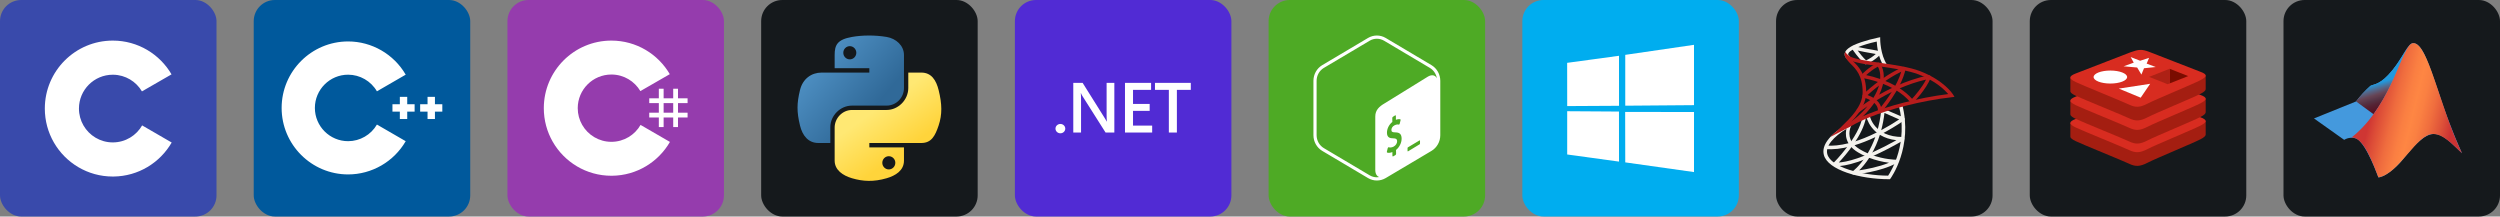 <svg width="554.25" height="48" viewBox="0 0 2956 256" 
        fill="none" xmlns="http://www.w3.org/2000/svg" xmlns:xlink="http://www.w3.org/1999/xlink" version="1.1">
        <rect x="0" y="0" width="2956" height="256" fill="#808080" stroke="none"/>
        <defs>
            


<linearGradient id="icon_3_linearGradient1" x1="43" y1="42" x2="137.552" y2="122.571" gradientUnits="userSpaceOnUse">
<stop stop-color="#5A9FD4"/>
<stop offset="1" stop-color="#306998"/>
</linearGradient>
<linearGradient id="icon_3_linearGradient2" x1="149.946" y1="191.181" x2="116.024" y2="143.647" gradientUnits="userSpaceOnUse">
<stop stop-color="#FFD43B"/>
<stop offset="1" stop-color="#FFE873"/>
</linearGradient>





<linearGradient id="icon_9_linearGradient1" x1="128.519" y1="126.431" x2="117.331" y2="90.306" gradientUnits="userSpaceOnUse">
<stop stop-color="#551122"/>
<stop offset="0.23" stop-color="#552233"/>
<stop offset="0.36" stop-color="#553344"/>
<stop offset="0.51" stop-color="#664455"/>
<stop offset="0.66" stop-color="#556688"/>
<stop offset="0.84" stop-color="#2299DD"/>
</linearGradient>
<linearGradient id="icon_9_linearGradient2" x1="209.187" y1="149.019" x2="96.688" y2="121.394" gradientUnits="userSpaceOnUse">
<stop offset="0.081" stop-color="#CC3333"/>
<stop offset="0.189" stop-color="#DE5239"/>
<stop offset="0.313" stop-color="#F06E3E"/>
<stop offset="0.421" stop-color="#FA8042"/>
<stop offset="0.5" stop-color="#FE8643"/>
<stop offset="0.58" stop-color="#FA7F42"/>
<stop offset="0.696" stop-color="#EF6C3E"/>
<stop offset="0.833" stop-color="#DC4C37"/>
<stop offset="0.916" stop-color="#CF3633"/>
</linearGradient>
        </defs>
        
            <g transform="translate(0, 0)">
                <svg width="256" height="256" title="C" viewBox="0 0 256 256" fill="none" xmlns="http://www.w3.org/2000/svg">
<rect width="256" height="256" rx="25" fill="#394AAB"/>
<path d="M133.368 48C163.098 48 189.056 64.147 202.959 88.147L202.823 87.915L167.843 108.056C160.952 96.388 148.317 88.513 133.824 88.351L133.368 88.348C111.266 88.348 93.348 106.265 93.348 128.366C93.348 135.594 95.275 142.37 98.626 148.221C105.525 160.264 118.492 168.387 133.368 168.387C148.335 168.387 161.377 160.161 168.24 147.99L168.073 148.281L203 168.515C189.25 192.313 163.648 208.409 134.263 208.729L133.368 208.735C103.543 208.735 77.512 192.489 63.644 168.361C56.874 156.583 53 142.928 53 128.366C53 83.982 88.981 48 133.368 48Z" fill="white"/>
</svg>
            </g>

            <g transform="translate(300, 0)">
                <svg width="256" height="256" title="C++" viewBox="0 0 256 256" fill="none" xmlns="http://www.w3.org/2000/svg">
<rect width="256" height="256" rx="25" fill="#00599C"/>
<path d="M111.621 206.241C68.269 206.241 33 170.972 33 127.621C33 84.269 68.269 49 111.621 49C139.594 49 165.684 64.053 179.706 88.286L145.68 107.975C138.663 95.846 125.611 88.31 111.621 88.31C89.945 88.31 72.31 105.945 72.31 127.621C72.31 149.296 89.945 166.931 111.621 166.931C125.612 166.931 138.664 159.396 145.682 147.264L179.707 166.953C165.685 191.187 139.596 206.241 111.621 206.241Z" fill="white"/>
<path d="M190.241 123.253H181.505V114.517H172.771V123.253H164.034V131.988H172.771V140.724H181.505V131.988H190.241V123.253Z" fill="white"/>
<path d="M223 123.253H214.264V114.517H205.529V123.253H196.793V131.988H205.529V140.724H214.264V131.988H223V123.253Z" fill="white"/>
</svg>
            </g>

            <g transform="translate(600, 0)">
                <svg width="256" height="256" title="C#" viewBox="0 0 256 256" fill="none" xmlns="http://www.w3.org/2000/svg">
<rect width="256" height="256" rx="25" fill="#953CAD"/>
<path d="M184.669 104.915V116.247H196.002V104.915H201.668V116.247H213V121.914H201.668V133.246H213V138.912H201.668V150.245H196.002V138.912H184.669V150.245H179.003V138.912H167.671V133.246H179.003V121.914H167.671V116.247H179.003V104.915H184.669ZM196.002 121.914H184.669V133.246H196.002V121.914Z" fill="white"/>
<path d="M122.904 48C152.462 48 178.27 64.053 192.092 87.915L191.958 87.685L157.18 107.709C150.328 96.108 137.767 88.279 123.357 88.118L122.904 88.115C100.93 88.115 83.115 105.929 83.115 127.902C83.115 135.088 85.031 141.825 88.363 147.642C95.221 159.615 108.113 167.691 122.904 167.691C137.784 167.691 150.751 159.513 157.574 147.412L157.409 147.702L192.134 167.819C178.463 191.479 153.009 207.482 123.794 207.801L122.904 207.806C93.251 207.806 67.371 191.654 53.583 167.666C46.851 155.956 43 142.38 43 127.902C43 83.774 78.773 48 122.904 48Z" fill="white"/>
</svg>
            </g>

            <g transform="translate(900, 0)">
                <svg width="256" height="256" title="Python" viewBox="0 0 256 256" fill="none" xmlns="http://www.w3.org/2000/svg" id="python">
<style>
#python {
    rect {fill: #15191C}

    @media (prefers-color-scheme: light) {
        rect {fill: #F4F2ED}
    }
}
</style>
<rect width="256" height="256" rx="25" fill="#15191C"/>
<path d="M126.988 42.001C119.978 42.034 113.284 42.632 107.393 43.674C90.042 46.74 86.891 53.156 86.891 64.989V80.616H127.896V85.826H86.891H71.502C59.586 85.826 49.151 92.989 45.887 106.615C42.122 122.233 41.955 131.98 45.887 148.288C48.801 160.428 55.762 169.077 67.679 169.077H81.778V150.343C81.778 136.809 93.488 124.871 107.393 124.871H148.35C159.751 124.871 168.853 115.484 168.853 104.034V64.989C168.853 53.876 159.478 45.529 148.35 43.674C141.306 42.502 133.998 41.969 126.988 42.001ZM104.813 54.57C109.048 54.57 112.507 58.086 112.507 62.408C112.507 66.715 109.048 70.198 104.813 70.198C100.562 70.198 97.118 66.715 97.118 62.408C97.118 58.086 100.562 54.57 104.813 54.57Z" fill="url(#icon_3_linearGradient1)"/>
<path d="M173.966 85.826V104.034C173.966 118.151 161.998 130.032 148.35 130.032H107.393C96.175 130.032 86.891 139.634 86.891 150.869V189.914C86.891 201.027 96.554 207.563 107.393 210.751C120.373 214.568 132.82 215.257 148.35 210.751C158.673 207.762 168.853 201.747 168.853 189.914V174.287H127.896V169.077H168.853H189.355C201.272 169.077 205.713 160.765 209.857 148.288C214.138 135.444 213.956 123.092 209.857 106.615C206.912 94.751 201.287 85.826 189.355 85.826H173.966ZM150.931 184.705C155.182 184.705 158.625 188.188 158.625 192.495C158.625 196.817 155.182 200.333 150.931 200.333C146.695 200.333 143.237 196.817 143.237 192.495C143.237 188.188 146.695 184.705 150.931 184.705Z" fill="url(#icon_3_linearGradient2)"/>


</svg>
            </g>

            <g transform="translate(1200, 0)">
                <svg width="256" height="256" title=".NET" viewBox="0 0 256 256" fill="none" xmlns="http://www.w3.org/2000/svg">
<rect width="256" height="256" rx="25" fill="#512BD4"/>
<path d="M208 106.273H191.547V156.707H182.047V106.273H165.633V98.007H208V106.273ZM162.32 156.707H130.18V98.007H161.047V106.273H139.68V122.9H159.367V131.127H139.68V148.487H162.32V156.707ZM117.6 156.707H107.213L79.867 113.56C79.183 112.486 78.606 111.347 78.147 110.16H77.907C78.12 111.42 78.227 114.107 78.227 118.227V156.707H69.047V98.007H80.107L106.54 140.14C107.653 141.88 108.373 143.087 108.693 143.74H108.853C108.587 142.187 108.453 139.547 108.453 135.84V98H117.6V156.707ZM59.58 152.087C59.58 152.813 59.43 153.532 59.139 154.203C58.848 154.874 58.421 155.484 57.883 155.997C57.345 156.51 56.706 156.917 56.003 157.194C55.3 157.472 54.547 157.614 53.787 157.613C53.026 157.613 52.273 157.47 51.571 157.192C50.868 156.914 50.23 156.506 49.692 155.992C49.155 155.478 48.729 154.868 48.438 154.197C48.148 153.526 47.999 152.806 48 152.08C48.002 150.615 48.612 149.211 49.697 148.176C50.782 147.141 52.253 146.56 53.787 146.56C54.547 146.559 55.3 146.701 56.003 146.979C56.706 147.256 57.345 147.663 57.883 148.176C58.421 148.69 58.848 149.299 59.139 149.97C59.43 150.641 59.58 151.36 59.58 152.087Z" fill="white"/>
</svg>
            </g>

            <g transform="translate(1500, 0)">
                <svg width="256" height="256" title="Bash" viewBox="0 0 256 256" fill="none" xmlns="http://www.w3.org/2000/svg">
<rect width="256" height="256" rx="25" fill="#4EAA25"/>
<path d="M192.557 77L138.436 44.871C135.207 42.957 131.607 42 128 42C124.393 42 120.793 42.957 117.557 44.879L63.436 77C56.979 80.836 53 87.921 53 95.593V159.843C53 167.507 56.979 174.6 63.443 178.436L117.564 210.557C120.793 212.471 124.393 213.429 128 213.429C131.607 213.429 135.207 212.471 138.436 210.557L192.557 178.436C199.014 174.6 203 167.514 203 159.843V95.593C203 87.921 199.021 80.836 192.557 77ZM150.643 177.329L150.736 181.943C150.743 182.5 150.379 183.136 149.943 183.357L147.207 184.929C146.771 185.15 146.414 184.879 146.407 184.321L146.357 179.786C144.014 180.757 141.643 180.993 140.129 180.386C139.843 180.271 139.721 179.85 139.836 179.371L140.829 175.2C140.907 174.871 141.086 174.543 141.321 174.336C141.407 174.257 141.493 174.193 141.579 174.15C141.736 174.071 141.886 174.05 142.021 174.107C143.657 174.657 145.743 174.4 147.75 173.386C150.3 172.093 152.007 169.493 151.979 166.907C151.957 164.564 150.686 163.586 147.6 163.564C143.671 163.571 140 162.8 139.943 157.014C139.893 152.25 142.371 147.293 146.293 144.157L146.243 139.5C146.236 138.929 146.586 138.3 147.036 138.071L149.679 136.386C150.114 136.164 150.471 136.436 150.479 137.007L150.521 141.671C152.471 140.893 154.171 140.686 155.707 141.043C156.043 141.129 156.186 141.586 156.05 142.121L155.021 146.25C154.943 146.564 154.764 146.879 154.557 147.079C154.471 147.164 154.379 147.229 154.286 147.279C154.15 147.35 154.014 147.371 153.879 147.343C153.179 147.186 151.507 146.821 148.886 148.15C146.136 149.543 145.171 151.936 145.193 153.707C145.214 155.829 146.3 156.471 150.057 156.536C155.057 156.621 157.221 158.807 157.271 163.843C157.321 168.764 154.686 174.079 150.643 177.329ZM179.021 169.564C179.021 169.993 178.964 170.393 178.607 170.6L164.921 178.914C164.564 179.121 164.279 178.943 164.279 178.514V174.986C164.279 174.557 164.543 174.321 164.9 174.114L178.379 166.05C178.736 165.843 179.021 166.021 179.021 166.45V169.564ZM188.421 90.55L137.221 122.171C130.836 125.907 126.129 130.093 126.129 137.793V200.886C126.129 205.493 127.986 208.479 130.843 209.343C129.907 209.507 128.957 209.621 128 209.621C125 209.621 122.05 208.807 119.45 207.264L65.329 175.143C60.036 172 56.75 166.136 56.75 159.843V95.593C56.75 89.3 60.036 83.436 65.329 80.293L119.45 48.164C122.043 46.621 125 45.807 128 45.807C130.993 45.807 133.95 46.621 136.55 48.164L190.671 80.293C195.129 82.943 198.143 87.529 198.986 92.664C197.186 88.836 193.143 87.793 188.421 90.55Z" fill="white"/>
</svg>
            </g>

            <g transform="translate(1800, 0)">
                <svg width="256" height="256" title="Windows" viewBox="0 0 256 256" fill="none" xmlns="http://www.w3.org/2000/svg">
<rect width="256" height="256" rx="25" fill="#00ADEF"/>
<path d="M53 74.303L114.3 65.955L114.327 125.084L53.057 125.433L53 74.303ZM114.271 131.896L114.319 191.077L53.048 182.653L53.045 131.5L114.271 131.896ZM121.701 64.862L202.981 53V124.332L121.701 124.978V64.862ZM203 132.453L202.981 203.464L121.701 191.992L121.588 132.321L203 132.453Z" fill="white"/>
</svg>
            </g>

            <g transform="translate(2100, 0)">
                <svg width="256" height="256" title="SQL Server" viewBox="0 0 256 256" fill="none" xmlns="http://www.w3.org/2000/svg" id="sqlserver">
<style>
#sqlserver {
    rect {fill: #15191C}
    path.sqlser {fill: #F4F2ED}

    @media (prefers-color-scheme: light) {
        rect {fill: #F4F2ED}
        path.sqlser {fill: #15191C}
    }
}
</style>
<rect width="256" height="256" rx="25" fill="#15191C"/>
<path d="M127.698 78.779C120.845 68.503 119.364 54.768 119.041 49.124C101.634 52.888 84.341 59.64 85.34 64.612C85.466 65.238 86.255 65.989 87.564 66.719L85.516 70.382C83.015 68.981 81.609 67.365 81.228 65.435C80.099 59.808 86.473 54.718 100.707 49.871C107.242 47.695 113.899 45.903 120.644 44.504L123.149 44V46.564C123.149 46.74 123.258 64.558 131.189 76.455L127.698 78.779ZM134.693 211.901H133.64C99.263 211.901 61.005 201.103 56.486 183.034C53.729 171.997 62.747 159.803 82.562 147.78L84.744 151.364C66.914 162.186 58.324 173.068 60.56 182.018C64.484 197.704 100.741 207.482 132.541 207.7C136.322 202.048 156.636 168.842 145.042 124.306L149.099 123.248C162.314 173.991 135.596 210.688 135.327 211.053L134.693 211.901Z" class="sqlser" fill="#F4F2ED"/>
<path d="M72.503 196.399C70.241 196.399 69.121 196.152 68.936 196.106C68.573 196.019 68.24 195.836 67.971 195.577C67.702 195.318 67.508 194.991 67.408 194.631C67.308 194.272 67.306 193.892 67.403 193.531C67.5 193.17 67.692 192.842 67.959 192.581C68.261 192.278 98.16 162.333 102.197 138.12L106.334 138.808C102.864 159.639 82.352 183.386 74.207 192.132C82.344 191.666 102.889 187.856 142.331 165.778C111.55 162.405 106.683 137.764 106.632 137.499L110.757 136.74C110.954 137.772 115.902 161.964 149.548 161.964H149.582C150.044 161.963 150.494 162.115 150.861 162.396C151.228 162.676 151.492 163.071 151.612 163.517C151.732 163.963 151.702 164.437 151.525 164.864C151.348 165.291 151.036 165.648 150.635 165.879C103.489 193.193 80.627 196.395 72.503 196.399Z" class="sqlser" fill="#F4F2ED"/>
<path d="M91.777 206.445C91.331 206.449 90.895 206.309 90.534 206.048C90.172 205.786 89.904 205.416 89.767 204.991C89.631 204.566 89.634 204.109 89.776 203.686C89.918 203.263 90.191 202.896 90.556 202.639C90.699 202.534 98.164 197.025 106.108 184.897C102.94 183.499 99.862 181.906 96.892 180.126C93.166 177.889 90.35 175.489 88.248 173.03C77.463 175.875 67.51 177 58.769 176.257L59.121 172.077C66.993 172.744 75.944 171.813 85.646 169.392C79.045 158.112 85.105 146.916 85.189 146.765L88.856 148.808C88.575 149.32 83.548 158.754 89.901 168.25C99.138 165.598 108.991 161.674 119.188 156.576C121.771 147.989 123.493 139.167 124.328 130.239C124.362 129.907 124.474 129.587 124.655 129.307C124.837 129.026 125.082 128.793 125.372 128.627C125.662 128.46 125.987 128.365 126.32 128.349C126.654 128.333 126.987 128.397 127.291 128.536C127.425 128.599 140.988 134.793 150.807 138.834C151.158 138.978 151.463 139.214 151.69 139.518C151.917 139.821 152.058 140.18 152.097 140.558C152.136 140.935 152.072 141.315 151.912 141.659C151.753 142.003 151.503 142.297 151.189 142.51C142.075 148.757 132.575 154.422 122.746 159.471C120.199 167.655 116.737 175.525 112.427 182.933C127.962 188.737 141.445 188.825 141.617 188.825C142.083 188.823 142.537 188.977 142.906 189.261C143.275 189.546 143.539 189.946 143.656 190.397C143.773 190.848 143.736 191.326 143.552 191.754C143.367 192.182 143.045 192.536 142.637 192.761C123.585 203.344 93.258 206.324 91.978 206.445H91.777ZM110.178 186.584C105.814 193.357 101.525 198.221 98.319 201.397C106.704 200.163 121.403 197.461 133.602 192.421C125.586 191.432 117.721 189.472 110.178 186.584ZM92.797 171.746C94.446 173.391 96.502 174.998 99.049 176.53C102.138 178.384 105.273 179.958 108.365 181.292C111.973 175.208 114.983 168.788 117.354 162.123C108.873 166.16 100.64 169.383 92.797 171.746ZM128.193 133.55C127.411 140.418 126.131 147.221 124.362 153.903C131.638 150.007 138.727 145.769 145.604 141.205C139.772 138.717 133.969 136.165 128.193 133.55ZM106.045 75.939C105.545 75.937 105.062 75.759 104.681 75.435C97.925 69.652 89.973 57.886 89.637 57.386C89.375 56.997 89.252 56.53 89.286 56.062C89.321 55.594 89.511 55.151 89.828 54.804C90.144 54.456 90.567 54.225 91.03 54.148C91.493 54.069 91.969 54.149 92.381 54.373C92.427 54.386 96.317 55.989 122.666 60.378C123.039 60.438 123.388 60.598 123.677 60.84C123.966 61.082 124.185 61.398 124.309 61.754C124.434 62.109 124.46 62.492 124.385 62.862C124.31 63.231 124.137 63.574 123.883 63.853C116.506 72.049 107.186 75.657 106.792 75.804C106.552 75.892 106.3 75.937 106.045 75.939ZM96.49 59.766C99.138 63.328 102.952 68.142 106.443 71.385C110.632 69.45 114.512 66.908 117.958 63.84C107.119 61.99 100.505 60.672 96.49 59.766Z" class="sqlser" fill="#F4F2ED"/>
<path d="M122.49 133.848C122.196 133.848 121.906 133.786 121.637 133.667C121.369 133.547 121.129 133.372 120.932 133.154C120.736 132.936 120.587 132.678 120.496 132.399C120.405 132.12 120.374 131.824 120.405 131.532C121.63 119.996 103.93 115.368 103.749 115.326C103.39 115.234 103.062 115.049 102.798 114.79C102.533 114.53 102.343 114.205 102.245 113.848C102.147 113.491 102.145 113.114 102.24 112.756C102.334 112.398 102.522 112.071 102.784 111.809C103.653 110.94 124.349 90.416 150.316 79.145C150.669 78.992 151.056 78.938 151.436 78.99C151.817 79.042 152.176 79.198 152.474 79.44C152.772 79.682 152.998 80.001 153.128 80.362C153.257 80.724 153.285 81.114 153.208 81.49C148.231 105.594 125.05 132.031 124.068 133.143C123.869 133.364 123.625 133.541 123.353 133.662C123.082 133.784 122.788 133.847 122.49 133.848ZM108.273 112.384C113.241 114.251 121.945 118.574 124.148 126.467C130.228 118.88 143.208 101.402 148.054 84.78C129.645 93.635 114.144 106.987 108.273 112.384Z" fill="#B71C1C"/>
<path d="M85.713 150.466L83.72 146.773C91.622 142.514 100.673 134.675 108.088 125.565C101.777 129.887 98.164 132.845 98.051 132.942L95.369 129.711C95.533 129.576 102.772 123.639 114.803 116.198C118.105 110.886 120.644 105.422 121.949 100.185C122.171 99.296 122.364 98.435 122.52 97.604C114.442 94.721 106.989 93.013 101.869 92.279C101.49 92.226 101.132 92.069 100.835 91.827C100.538 91.585 100.313 91.266 100.185 90.905C100.057 90.543 100.03 90.154 100.107 89.779C100.184 89.403 100.363 89.056 100.623 88.775C100.98 88.389 109.503 79.258 120.153 74.243C120.557 74.053 121.012 73.997 121.45 74.083C121.889 74.169 122.289 74.393 122.591 74.722C122.872 75.028 128.634 81.499 127.169 94.885C132.016 96.773 137.01 99.069 141.819 101.801C153.396 96.597 166.544 91.914 180.547 89.086C180.916 89.016 181.296 89.044 181.651 89.168C182.005 89.292 182.32 89.507 182.565 89.791C183.056 90.378 183.191 91.188 182.914 91.901C177.458 105.884 162.83 120.819 162.209 121.448C161.999 121.658 161.748 121.821 161.471 121.928C161.194 122.034 160.898 122.081 160.602 122.065C160.306 122.049 160.016 121.971 159.752 121.836C159.488 121.701 159.256 121.511 159.07 121.28C154.37 115.372 148.227 110.479 141.601 106.496C133.407 110.292 125.443 114.564 117.748 119.291C109.272 132.522 96.477 144.671 85.713 150.466ZM146.196 104.457C151.609 107.948 156.649 112.052 160.816 116.828C164.29 113.06 172.628 103.534 177.358 94.075C166.237 96.635 155.713 100.34 146.196 104.457ZM126.502 99.111C126.364 99.795 126.204 100.496 126.028 101.209C125.147 104.73 123.745 108.347 121.949 111.956C126.912 109.118 131.976 106.461 137.131 103.991C133.68 102.172 130.132 100.542 126.502 99.111ZM106.565 88.83C111.227 89.745 116.972 91.239 123.103 93.387C123.741 85.653 121.651 80.915 120.388 78.817C114.614 81.83 109.557 86.069 106.565 88.83Z" fill="#B71C1C"/>
<path d="M106.573 109.09C106.573 127.47 91.257 142.073 80.22 152.732C78.374 154.536 72.121 154.83 72.121 154.83C73.674 153.236 75.436 151.557 77.325 149.753C87.816 139.597 102.377 125.707 102.377 109.09C102.377 89.409 94.446 81.646 88.193 75.435C85.424 72.623 83.074 69.938 81.647 66.665L82.948 66.119C84.375 66.749 86.011 67.462 87.27 68.007C88.277 69.476 89.62 70.903 91.173 72.456C97.593 78.876 106.573 87.688 106.573 109.09Z" fill="#B71C1C"/>
<path d="M211 114.52C211 114.52 208.461 114.881 207.748 114.965C170.988 119.035 133.053 129.61 111.357 138.296C103.51 141.444 95.369 145.262 87.942 149.543C87.9 149.585 87.858 149.585 87.774 149.627C83.41 152.144 72.793 157.348 64.19 161.922C76.779 148.536 100.363 138.213 109.763 134.436C131.038 125.917 167.589 115.636 203.551 111.23C199.313 106.278 188.948 95.787 168.554 87.982C156.636 83.366 138.508 80.764 122.52 78.456C97.09 74.805 82.612 72.372 81.228 65.448C80.934 64.063 81.144 62.678 81.773 61.335C83.158 63.601 85.13 65.196 86.431 66.119C87.06 66.539 87.522 66.79 87.69 66.874L87.732 66.916C93.691 70.064 109.763 72.372 123.149 74.302C139.347 76.652 157.685 79.296 170.064 84.037C198.893 95.158 208.839 111.062 209.259 111.733C209.636 112.363 211 114.52 211 114.52Z" fill="#B71C1C"/>
</svg>
            </g>

            <g transform="translate(2400, 0)">
                <svg width="256" height="256" title="Redis" viewBox="0 0 256 256" fill="none" xmlns="http://www.w3.org/2000/svg" id="redis">
<style>
#redis {
    rect {fill: #15191C}

    @media (prefers-color-scheme: light) {
        rect {fill: #F4F2ED}
    }
}
</style>
<rect width="256" height="256" rx="25" fill="#15191C"/>
<path d="M201.726 164.742C193.188 169.196 148.96 187.38 139.544 192.287C130.127 197.195 124.898 197.149 117.457 193.593C110.017 190.039 62.952 171.028 54.468 166.973C50.227 164.945 48.004 163.24 48.004 161.628V145.455C48.004 145.455 109.284 132.115 119.179 128.565C129.075 125.014 132.498 124.887 140.923 127.971C149.347 131.054 199.682 140.136 208 143.186V159.135C208 160.734 206.083 162.527 201.735 164.751L201.726 164.742Z" fill="#A41E11"/>
<path d="M201.727 148.564C193.188 153.018 148.96 171.202 139.544 176.109C130.127 181.017 124.898 180.97 117.457 177.416C110.017 173.861 62.952 154.85 54.468 150.795C45.985 146.74 45.815 143.954 54.142 140.691L119.175 115.513C129.067 111.967 132.494 111.835 140.918 114.919C149.342 118.003 193.303 135.5 201.617 138.596C209.93 141.693 210.257 144.153 201.718 148.607L201.727 148.564Z" fill="#D82C20"/>
<path d="M201.726 138.367C193.188 142.821 148.96 161.005 139.544 165.912C130.127 170.82 124.898 170.773 117.457 167.219C110.017 163.664 62.952 144.653 54.468 140.599C50.227 138.57 48.004 136.866 48.004 135.254V119.08C48.004 119.08 109.284 105.74 119.179 102.19C129.075 98.64 132.498 98.512 140.923 101.596C149.347 104.68 199.682 113.761 208 116.811V132.76C208 134.358 206.083 136.153 201.735 138.375L201.726 138.367Z" fill="#A41E11"/>
<path d="M201.727 122.193C193.188 126.647 148.96 144.831 139.544 149.739C130.127 154.647 124.898 154.6 117.457 151.046C110.017 147.491 62.952 128.48 54.468 124.425C45.985 120.369 45.815 117.583 54.142 114.321L119.175 89.147C129.067 85.596 132.494 85.469 140.918 88.553C149.342 91.636 193.303 109.137 201.625 112.179C209.947 115.221 210.266 117.736 201.727 122.189V122.193Z" fill="#D82C20"/>
<path d="M201.726 111.017C193.188 115.47 148.96 133.654 139.544 138.566C130.127 143.478 124.898 143.427 117.457 139.873C110.017 136.318 62.952 117.307 54.468 113.252C50.227 111.225 48.004 109.52 48.004 107.908V91.725C48.004 91.725 109.284 78.385 119.179 74.835C129.075 71.285 132.498 71.158 140.923 74.241C149.347 77.325 199.682 86.406 208 89.456V105.405C208 107.005 206.083 108.798 201.735 111.021L201.726 111.017Z" fill="#A41E11"/>
<path d="M201.727 94.839C193.188 99.293 148.96 117.477 139.544 122.385C130.127 127.292 124.898 127.246 117.457 123.691C110.017 120.137 62.952 101.125 54.468 97.07C45.985 93.015 45.815 90.228 54.142 86.966L119.175 61.792C129.067 58.242 132.494 58.114 140.918 61.198C149.342 64.282 193.303 81.783 201.625 84.824C209.947 87.866 210.266 90.381 201.727 94.835V94.839Z" fill="#D82C20"/>
<path d="M131.994 88.171L126.98 79.836L110.972 78.394L122.917 74.084L119.332 67.467L130.514 71.836L141.058 68.383L138.207 75.221L148.956 79.251L135.094 80.693L131.994 88.171ZM105.288 104.764L142.36 99.072L131.162 115.496L105.288 104.764Z" fill="white"/>
<path d="M95.294 98.779C106.239 98.779 115.112 95.34 115.112 91.098C115.112 86.855 106.239 83.416 95.294 83.416C84.35 83.416 75.477 86.855 75.477 91.098C75.477 95.34 84.35 98.779 95.294 98.779Z" fill="white"/>
<path d="M187.288 89.978L165.359 98.639L165.342 81.304L187.288 89.978Z" fill="#7A0C00"/>
<path d="M165.363 98.639L162.988 99.573L141.075 90.911L165.35 81.308L165.363 98.639Z" fill="#AD2115"/>
</svg>
            </g>

            <g transform="translate(2700, 0)">
                <svg width="256" height="256" title="MATLAB" viewBox="0 0 256 256" fill="none" xmlns="http://www.w3.org/2000/svg" id="matlab">
<style>
#matlab {
    rect {fill: #15191C}

    @media (prefers-color-scheme: light) {
        rect {fill: #F4F2ED}
    }
}
</style>
<rect width="256" height="256" rx="25" fill="#15191C"/>
<path d="M36 140.062L85.812 119.937C90.869 113.256 96.562 107.081 102.812 101.5C106.937 99.312 114.688 100.5 128.875 82.875C142.625 65.688 147 51 153.438 51C163.625 51 171.125 73 182.5 106.312C190.61 131.757 200.125 156.733 211 181.125C199.125 170.063 189 158.125 177.437 158.438C166.687 158.688 154.75 171.438 141.687 187.813C131.312 200.938 117.562 209.938 112.187 209.75C112.187 209.75 98.312 170.5 86.688 164.125C84.276 163.14 81.665 162.739 79.069 162.957C76.472 163.174 73.965 164.003 71.75 165.375L36 140V140.062Z" fill="#4499DD"/>
<path d="M147.25 55.5C143.062 61.125 138 71.438 128.875 82.875C114.688 100.5 107 99.312 102.812 101.5C96.532 107.05 90.836 113.228 85.812 119.937L106.437 135C123.937 111.125 133.312 85.25 140.625 68.5C142.456 63.984 144.673 59.635 147.25 55.5Z" fill="url(#icon_9_linearGradient1)"/>
<path d="M153.5 51C139.875 51 130.562 122.75 80.25 162.813C94.375 160.5 106.625 195.563 112.25 209.75C137.25 205.5 157.25 157.688 177.437 158.438C189 158.875 199.125 170.063 211 181.125C183.875 124.125 171.187 51 153.5 51Z" fill="url(#icon_9_linearGradient2)"/>


</svg>
            </g>
    </svg>